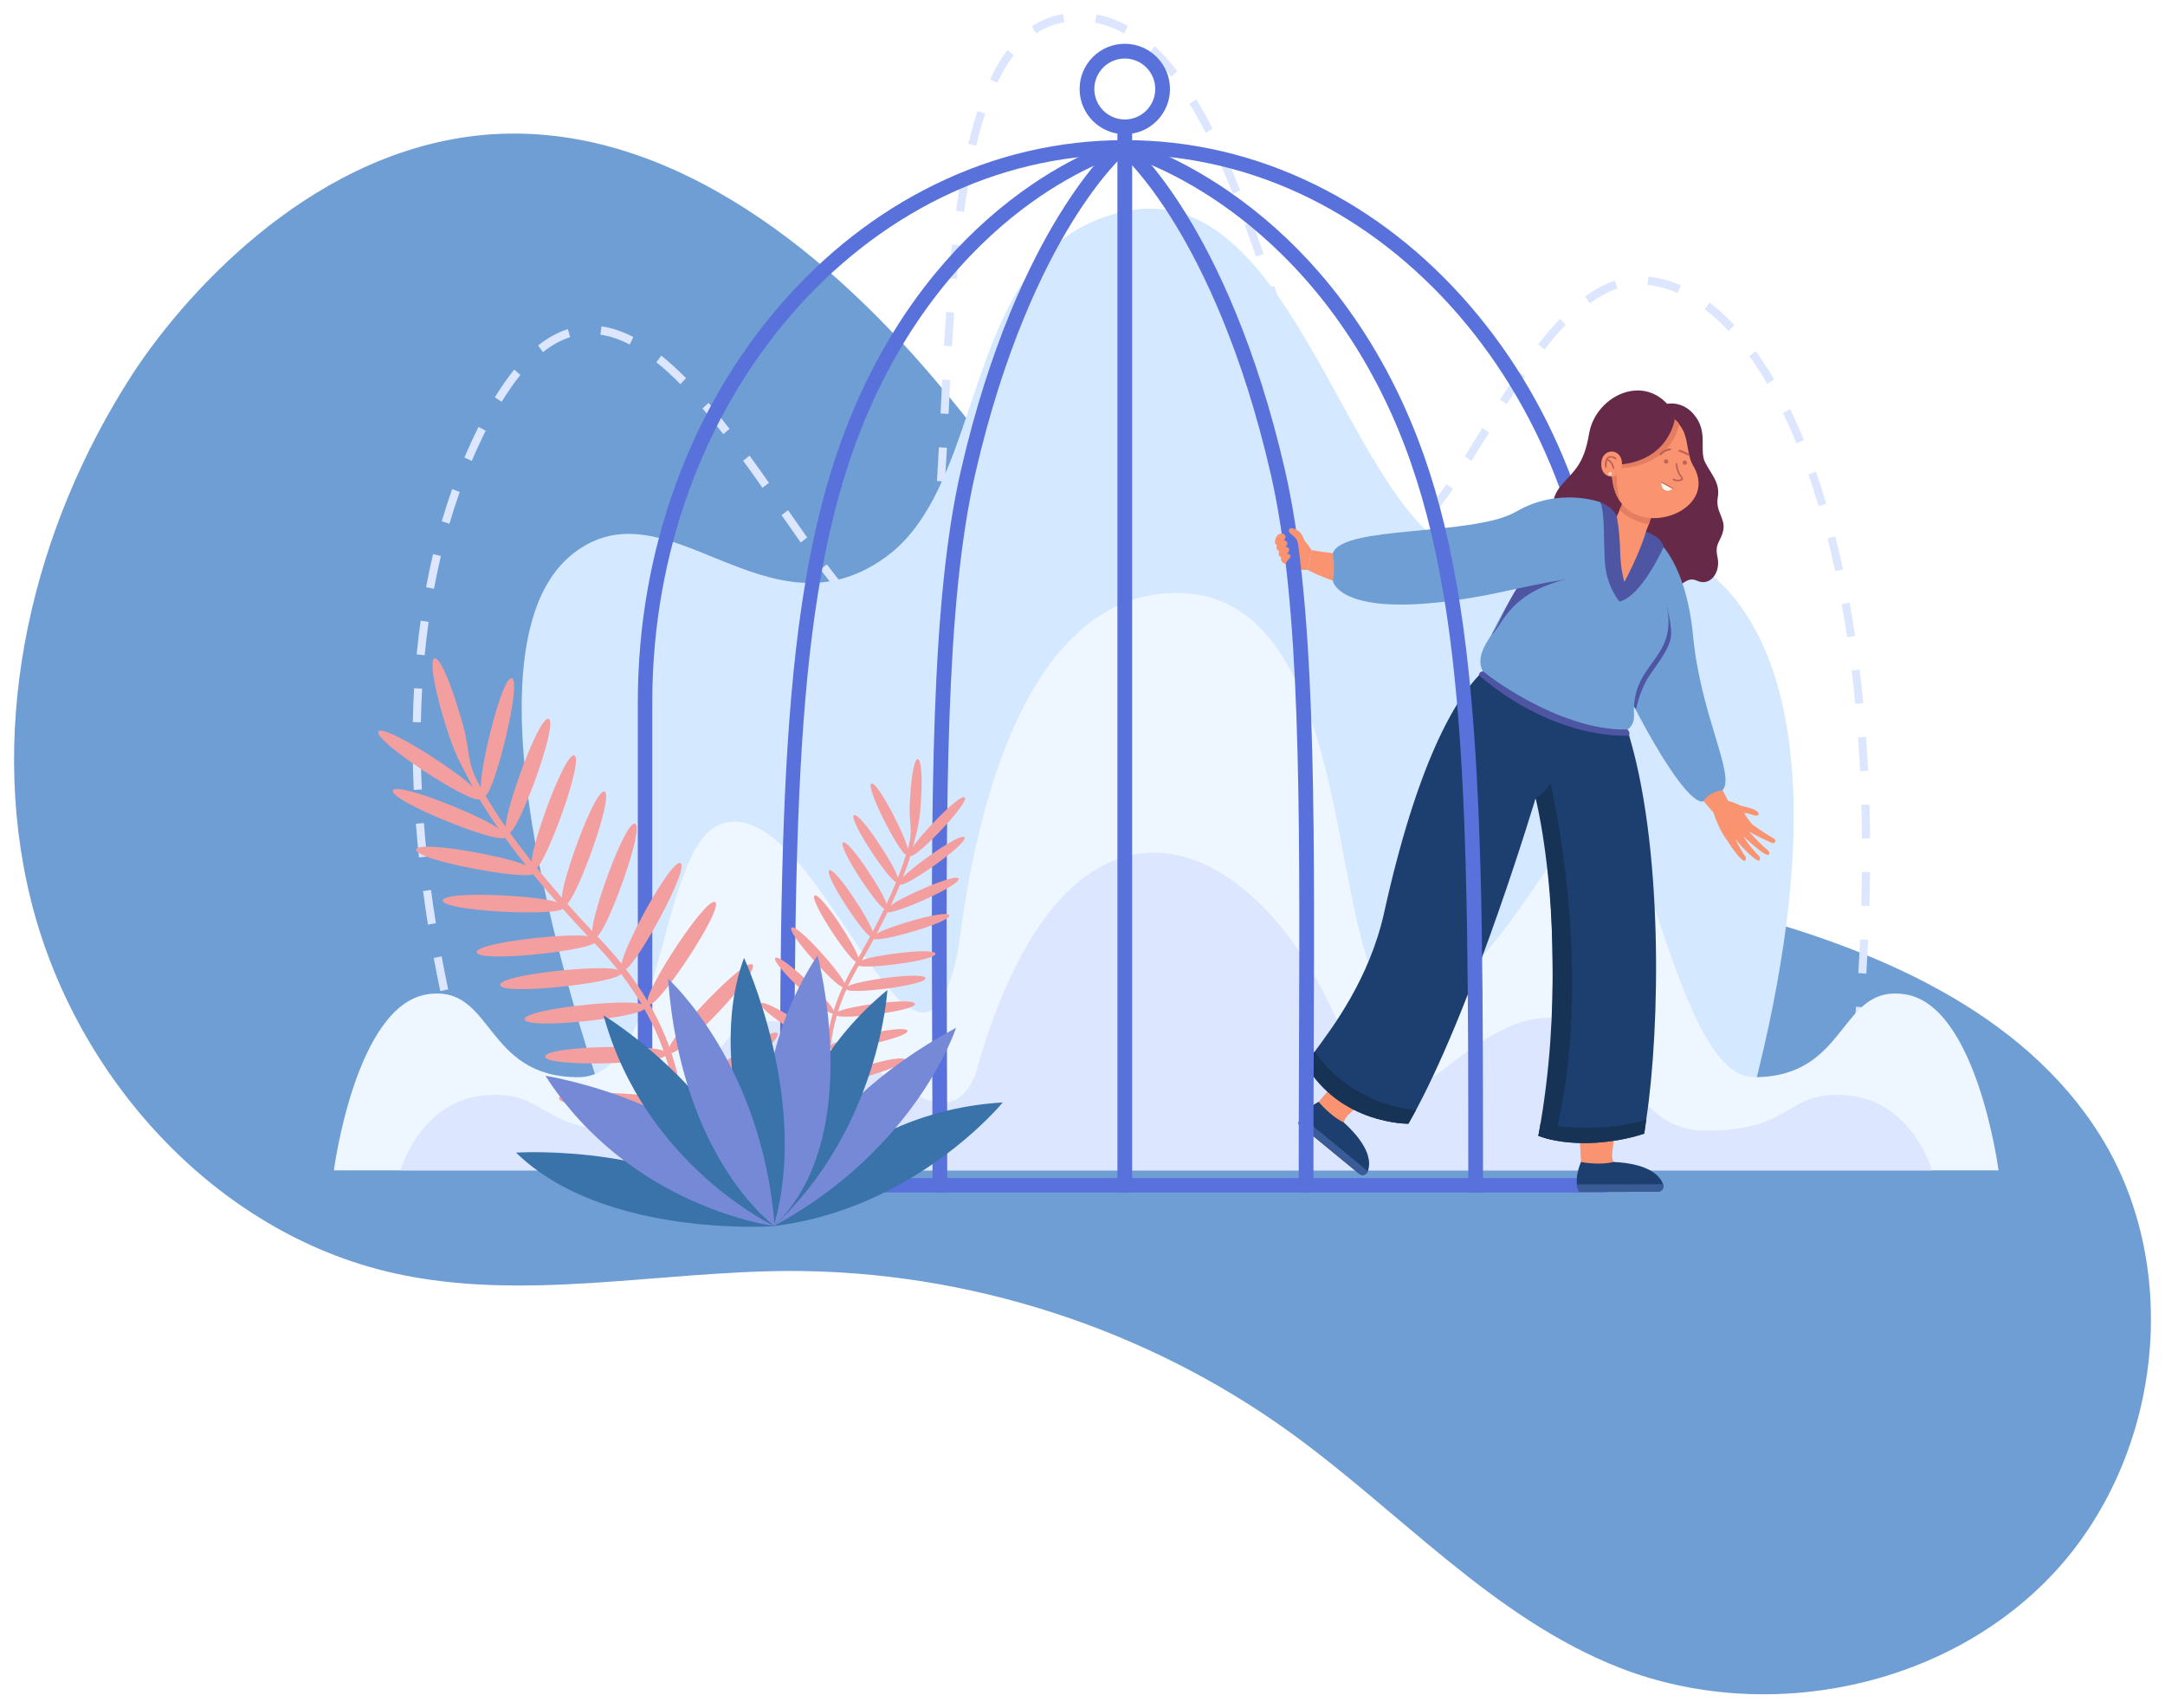 <svg width="616" height="486" viewBox="0 0 616 486" fill="none" xmlns="http://www.w3.org/2000/svg">
<g filter="url(#filter0_d_112_1440)">
<path d="M37.678 102.471C9.37 146.19 -3.716 201.087 8.686 251.645C21.114 302.301 61.196 346.754 111.931 358.164C148.75 366.431 187.071 357.663 224.838 357.57C275.357 357.541 325.734 373.778 366.703 403.228C398.151 425.844 424.792 456.367 460.835 470.453C502.536 486.71 553.825 476.234 584.322 443.545C614.855 410.795 621.304 357.363 597.755 319.327C575.494 283.451 533.132 265.65 492.29 255.1C451.422 244.453 408.363 238.381 372.164 216.689C327.867 190.236 299.728 144.134 266.488 104.612C233.212 65.151 186.774 28.852 135.453 34.603C86.279 40.211 50.816 82.202 37.678 102.471Z" fill="#6F9ED4"/>
<path d="M134.958 315.159C134.022 312.17 133.097 309.073 132.204 305.954L134.399 305.274C135.285 308.373 136.203 311.45 137.133 314.42L134.956 315.161L134.958 315.159ZM527.558 311.299L525.287 311.007C525.664 307.825 526.022 304.62 526.353 301.481L528.628 301.74C528.297 304.89 527.938 308.105 527.561 311.299H527.558ZM129.679 296.68C128.876 293.596 128.1 290.457 127.368 287.347L129.591 286.779C130.319 289.872 131.091 292.993 131.886 296.057L129.676 296.68H129.679ZM529.565 292.168L527.284 291.945C527.574 288.749 527.841 285.536 528.082 282.392L530.365 282.581C530.126 285.737 529.856 288.962 529.565 292.168ZM125.276 277.96C124.614 274.819 123.985 271.643 123.406 268.519L125.653 268.065C126.23 271.169 126.855 274.325 127.512 277.446L125.276 277.957V277.96ZM531.02 272.981L528.736 272.829C528.929 269.636 529.1 266.416 529.24 263.257L531.527 263.369C531.384 266.541 531.215 269.774 531.02 272.981ZM121.766 259.035C121.257 255.855 120.786 252.65 120.365 249.507L122.632 249.178C123.051 252.302 123.518 255.486 124.024 258.643L121.766 259.035ZM531.878 253.749L529.589 253.679C529.678 250.472 529.74 247.248 529.771 244.096L532.06 244.12C532.027 247.285 531.965 250.525 531.875 253.747L531.878 253.749ZM119.216 239.938C118.874 236.726 118.578 233.496 118.333 230.339L120.615 230.146C120.858 233.281 121.152 236.487 121.492 239.674L119.216 239.938ZM529.782 234.515C529.755 231.307 529.696 228.085 529.608 224.937L531.897 224.867C531.985 228.03 532.044 231.269 532.073 234.496L529.784 234.518L529.782 234.515ZM117.732 220.715C117.581 217.484 117.48 214.242 117.432 211.075L119.721 211.038C119.767 214.176 119.867 217.394 120.017 220.596L117.73 220.713L117.732 220.715ZM529.24 215.367C529.082 212.163 528.889 208.947 528.666 205.809L530.948 205.631C531.174 208.787 531.367 212.02 531.527 215.245L529.24 215.367ZM119.745 201.477L117.456 201.428C117.519 198.189 117.642 194.945 117.822 191.786L120.109 191.927C119.931 195.055 119.81 198.268 119.747 201.477H119.745ZM527.872 196.27C527.565 193.065 527.219 189.865 526.844 186.757L529.115 186.459C529.494 189.586 529.843 192.808 530.152 196.035L527.874 196.272L527.872 196.27ZM120.832 182.401L118.554 182.162C118.865 178.935 119.245 175.711 119.681 172.577L121.946 172.919C121.514 176.018 121.139 179.207 120.832 182.399V182.401ZM525.561 177.282C525.085 174.097 524.561 170.925 524.007 167.854L526.256 167.414C526.815 170.511 527.344 173.706 527.824 176.915L525.561 177.284V177.282ZM254.782 176.944C251.6 176.422 249.298 174.913 246.11 172.305L247.557 170.456C250.351 172.733 252.368 174.099 255.025 174.571L254.782 176.944ZM262.725 171.267L260.686 170.182C261.734 168.043 262.661 165.075 263.439 161.36L265.676 161.869C264.843 165.839 263.878 168.912 262.725 171.265V171.267ZM239.393 165.464C237.569 163.347 235.62 160.91 233.434 158.017L235.234 156.541C237.389 159.395 239.307 161.792 241.096 163.869L239.393 165.464ZM123.476 163.507L121.229 163.053C121.823 159.868 122.494 156.692 123.224 153.615L125.447 154.188C124.726 157.228 124.064 160.362 123.478 163.507H123.476ZM522.156 158.487C521.479 155.335 520.747 152.211 519.981 149.202L522.196 148.592C522.967 151.632 523.706 154.786 524.39 157.967L522.156 158.489V158.487ZM267.217 152.268L264.946 151.964C265.296 149.117 265.612 145.998 265.908 142.429L268.188 142.635C267.888 146.237 267.57 149.386 267.215 152.268H267.217ZM227.825 150.329C225.964 147.711 224.035 144.943 222.371 142.552L224.223 141.15C225.883 143.534 227.81 146.298 229.665 148.908L227.825 150.327V150.329ZM395.449 150.132C393.666 150.132 391.917 149.577 390.248 148.483L391.469 146.465C393.973 148.112 396.437 148.116 399.097 146.802L400.081 148.956C398.509 149.737 396.948 150.134 395.446 150.134L395.449 150.132ZM127.881 144.993L125.691 144.295C126.6 141.196 127.598 138.112 128.657 135.132L130.803 135.961C129.76 138.898 128.775 141.938 127.879 144.995L127.881 144.993ZM407.568 142.718L405.887 141.1C407.623 139.141 409.484 136.724 411.576 133.71L413.431 135.11C411.285 138.2 409.368 140.69 407.568 142.718ZM383.739 141.078C382.257 138.696 380.788 135.89 379.251 132.502L381.32 131.482C382.816 134.774 384.234 137.487 385.661 139.779L383.741 141.078H383.739ZM517.451 140.021C516.528 136.93 515.544 133.886 514.527 130.975L516.677 130.157C517.708 133.103 518.705 136.184 519.637 139.312L517.451 140.021ZM216.944 134.774C214.851 131.791 213.103 129.341 211.45 127.067L213.276 125.625C214.938 127.911 216.69 130.37 218.793 133.364L216.944 134.772V134.774ZM268.881 133L266.597 132.846C266.77 130.052 266.947 126.909 267.136 123.241L269.423 123.371C269.232 127.047 269.056 130.196 268.881 133.002V133ZM134.237 127.126L132.143 126.163C133.399 123.197 134.739 120.282 136.162 117.435L138.192 118.539C136.791 121.342 135.473 124.209 134.237 127.128V127.126ZM418.675 127.126L416.761 125.814C418.388 123.237 420.07 120.506 421.771 117.747L423.698 119.037C421.992 121.802 420.311 124.535 418.677 127.126H418.675ZM375.563 123.597C374.526 120.886 373.454 117.929 372.288 114.556L374.441 113.746C375.6 117.093 376.661 120.028 377.69 122.713L375.563 123.597ZM511.159 122.109C509.929 119.122 508.627 116.218 507.289 113.483L509.33 112.399C510.69 115.183 512.014 118.133 513.264 121.169L511.159 122.109ZM205.798 119.506C203.72 116.819 201.786 114.426 199.887 112.193L201.599 110.61C203.524 112.871 205.48 115.29 207.58 118.008L205.798 119.504V119.506ZM269.898 113.744L267.612 113.623C267.765 110.436 267.919 107.247 268.083 104.001L270.37 104.126C270.205 107.37 270.054 110.557 269.898 113.744ZM428.717 110.978L426.807 109.662C428.721 106.646 430.431 104.036 432.038 101.685L433.904 103.069C432.312 105.398 430.617 107.984 428.719 110.978H428.717ZM142.732 110.305L140.803 109.022C142.603 106.085 144.458 103.433 146.317 101.139L148.067 102.678C146.273 104.892 144.478 107.458 142.735 110.305H142.732ZM369.231 105.451C368.181 102.244 367.151 99.035 366.282 96.32L368.455 95.565C369.323 98.276 370.352 101.481 371.4 104.679L369.234 105.449L369.231 105.451ZM193.593 105.284C191.253 102.911 188.951 100.812 186.754 99.051L188.151 97.16C190.418 98.978 192.788 101.136 195.191 103.575L193.595 105.284H193.593ZM502.843 105.181C501.203 102.391 499.482 99.752 497.73 97.34L499.557 95.901C501.354 98.377 503.117 101.079 504.794 103.935L502.843 105.181ZM154.488 96.186L153.1 94.289C155.834 92.115 158.68 90.547 161.559 89.63L162.23 91.911C159.612 92.747 157.007 94.183 154.49 96.186H154.488ZM439.424 95.458L437.646 93.955C439.793 91.194 441.827 88.819 443.866 86.693L445.487 88.38C443.505 90.448 441.523 92.762 439.427 95.458H439.424ZM270.881 94.519L268.596 94.376C268.793 90.909 268.991 87.759 269.197 84.748L271.481 84.919C271.275 87.919 271.08 91.06 270.881 94.519ZM179.184 94.019C176.327 92.538 173.516 91.591 170.831 91.209L171.142 88.845C174.073 89.264 177.123 90.286 180.203 91.883L179.184 94.019ZM491.841 90.163C489.638 87.809 487.356 85.732 485.058 83.989L486.406 82.061C488.807 83.883 491.186 86.048 493.479 88.496L491.841 90.163ZM363.36 87.191C362.222 83.64 361.282 80.747 360.407 78.082L362.573 77.308C363.452 79.979 364.393 82.879 365.533 86.434L363.362 87.191H363.36ZM452.338 82.289L451.025 80.335C453.84 78.281 456.683 76.761 459.479 75.816L460.185 78.086C457.606 78.959 454.967 80.374 452.336 82.291L452.338 82.289ZM477.321 79.365C474.486 78.119 471.614 77.347 468.79 77.073L469.003 74.698C472.061 74.996 475.159 75.827 478.211 77.167L477.321 79.365ZM272.214 75.34L269.933 75.13C270.218 71.782 270.53 68.549 270.856 65.52L273.132 65.788C272.808 68.797 272.499 72.013 272.216 75.342L272.214 75.34ZM357.361 69.006C356.254 65.788 355.213 62.847 354.174 60.013L356.313 59.162C357.357 62.011 358.405 64.968 359.517 68.201L357.361 69.006ZM274.296 56.273L272.029 55.931C272.492 52.59 273.001 49.377 273.542 46.383L275.792 46.824C275.257 49.787 274.752 52.966 274.294 56.273H274.296ZM350.773 51.106C349.543 48.022 348.302 45.072 347.088 42.337L349.166 41.334C350.394 44.098 351.648 47.079 352.889 50.191L350.775 51.108L350.773 51.106ZM277.739 37.487L275.518 36.908C276.316 33.576 277.197 30.437 278.133 27.579L280.299 28.352C279.383 31.146 278.521 34.219 277.739 37.485V37.487ZM343.021 33.774C341.514 30.819 339.978 28.044 338.449 25.526L340.383 24.25C341.942 26.818 343.51 29.643 345.042 32.653L343.021 33.771V33.774ZM283.737 19.611L281.685 18.556C283.189 15.382 284.855 12.575 286.64 10.214L288.438 11.691C286.752 13.921 285.171 16.586 283.737 19.613V19.611ZM333.201 17.788C331.201 15.174 329.136 12.86 327.064 10.908L328.601 9.138C330.765 11.175 332.914 13.586 334.992 16.301L333.203 17.788H333.201ZM294.826 5.505L293.592 3.496C296.304 1.687 299.292 0.511 302.474 0L302.822 2.358C299.959 2.818 297.269 3.876 294.826 5.505ZM319.84 5.503C317.174 4.005 314.394 2.981 311.583 2.459L311.984 0.11C315.036 0.676 318.044 1.783 320.927 3.404L319.84 5.505V5.503Z" fill="#DCE6FF"/>
<path d="M178.588 328.067C178.588 328.067 122.826 185.358 162.954 153.58C189.776 132.34 218.206 179.164 252.138 154.392C282.348 132.34 272.745 65.246 320.924 55.973C375.095 45.545 387.021 170.684 431.478 153.58C485.42 132.824 539.08 174.959 492.708 328.339L178.586 328.067H178.588Z" fill="#D4E8FF"/>
<path d="M542.067 278.868C523.068 275.933 526.168 302.447 499.087 302.447C474.325 302.447 466.404 201.475 448.389 230.337C356.028 378.309 409.659 167.409 336.208 164.729C302.995 163.518 280.864 200.424 272.702 265.769C260.871 324.843 233.435 220.713 205.201 230.394C187.256 236.547 189.312 302.447 164.551 302.447C137.468 302.447 140.57 275.933 121.57 278.868C101.11 282.028 95 328.958 95 328.958H568.633C568.633 328.958 562.523 282.028 542.067 278.868Z" fill="#EEF7FF"/>
<path d="M525.242 307.568C507.764 306.316 510.616 317.638 485.701 317.638C462.922 317.638 463.546 292.263 448.302 286.871C420.23 276.94 397.087 327.203 386.204 301.977C365.533 235.044 305.246 201.477 277.432 301.977C266.549 327.203 241.097 282.191 215.334 286.871C199.473 289.751 200.717 317.638 177.935 317.638C153.02 317.638 155.872 306.316 138.394 307.568C119.574 308.917 113.955 328.958 113.955 328.958H549.685C549.685 328.958 544.064 308.919 525.246 307.568H525.242Z" fill="#DCE6FF"/>
<path d="M365.08 155.354C365.08 155.354 366.019 158.357 372.015 158.105L373.221 152.525C373.221 152.525 371.563 150.09 370.171 148.566C368.779 147.039 365.488 148.994 365.488 148.994C365.488 148.994 366.06 154.087 365.078 155.354H365.08Z" fill="#F99370"/>
<path d="M386.52 329.76L369.424 315.712C369.88 314.56 374.116 311.119 375.205 309.456C375.723 308.805 381.134 302.514 381.594 301.821L387.972 295.73L395.507 301.924L383.537 313.268C382.116 314.613 381.855 316.775 382.905 318.427C385.076 322.219 389.127 324.584 389.147 328.714C389 329.977 387.5 330.57 386.518 329.76H386.52Z" fill="#F99370"/>
<path d="M370.257 313.639C369.851 314.275 369.551 314.968 369.424 315.712L386.687 329.896C387.527 330.585 388.812 330.258 389.184 329.238C390.048 326.85 389.978 322.294 382.364 315.339C382.364 315.339 378.994 313.92 375.205 309.456C375.205 309.456 371.895 311.057 370.257 313.637V313.639Z" fill="#1D3F70"/>
<path d="M389.197 329.203L370.257 313.639C369.851 314.275 369.551 314.968 369.424 315.712L386.687 329.896C387.538 330.596 388.847 330.245 389.197 329.201V329.203Z" fill="#395B96"/>
<path d="M456.534 335.259H183.533C182.397 335.259 181.477 334.338 181.477 333.202V195.787C181.477 174.233 185.127 153.321 192.329 133.631C199.29 114.597 209.259 97.5 221.958 82.813C234.676 68.104 249.493 56.552 265.997 48.478C283.109 40.108 301.289 35.864 320.032 35.864C338.775 35.864 356.955 40.108 374.067 48.478C390.572 56.552 405.388 68.104 418.107 82.813C430.805 97.5 440.774 114.597 447.735 133.631C454.935 153.321 458.588 174.233 458.588 195.787V333.202C458.588 334.338 457.667 335.259 456.531 335.259H456.534ZM185.59 331.147H454.477V195.789C454.477 109.875 394.165 39.981 320.034 39.981C245.904 39.981 185.59 109.875 185.59 195.789V331.147Z" fill="#5871DB"/>
<path d="M320.032 335.299C318.874 335.299 317.936 334.36 317.936 333.202V37.923C317.936 36.765 318.874 35.827 320.032 35.827C321.189 35.827 322.127 36.765 322.127 37.923V333.204C322.127 334.362 321.189 335.301 320.032 335.301V335.299Z" fill="#5871DB"/>
<path d="M267.422 335.299C266.264 335.299 265.326 334.36 265.326 333.202C265.326 319.504 265.278 306.342 265.232 293.612C264.975 223.123 264.771 167.447 273.385 129.898C281.631 93.949 293.155 70.495 301.368 57.151C310.352 42.551 317.35 36.568 317.644 36.32C318.53 35.574 319.852 35.686 320.597 36.572C321.343 37.456 321.231 38.779 320.35 39.525C320.282 39.582 313.446 45.467 304.788 59.594C296.788 72.649 285.553 95.605 277.472 130.837C268.965 167.916 269.169 223.38 269.424 293.598C269.47 306.333 269.518 319.5 269.518 333.204C269.518 334.362 268.58 335.301 267.422 335.301V335.299Z" fill="#5871DB"/>
<path d="M223.954 335.248C222.825 335.248 221.908 334.332 221.908 333.202C221.908 279.6 221.908 237.262 224.554 201.385C227.409 162.674 233.16 135.026 243.199 111.735C249.329 97.513 257.084 84.684 266.248 73.605C273.591 64.729 281.847 56.951 290.793 50.485C306.078 39.437 317.957 36.085 318.455 35.947C319.544 35.647 320.669 36.287 320.969 37.377C321.27 38.467 320.629 39.593 319.54 39.893C319.426 39.926 307.738 43.247 293.02 53.922C279.449 63.768 260.438 82.069 246.955 113.354C225.999 161.972 225.999 226.422 225.999 333.2C225.999 334.329 225.083 335.246 223.954 335.246V335.248Z" fill="#5871DB"/>
<path d="M320.033 34.181C312.942 34.181 307.174 28.411 307.174 21.317C307.174 14.224 312.942 8.453 320.033 8.453C327.123 8.453 332.891 14.224 332.891 21.317C332.891 28.411 327.123 34.181 320.033 34.181ZM320.033 12.649C315.255 12.649 311.366 16.538 311.366 21.32C311.366 26.101 315.253 29.99 320.033 29.99C324.812 29.99 328.699 26.101 328.699 21.32C328.699 16.538 324.812 12.649 320.033 12.649Z" fill="#5871DB"/>
<path d="M320.032 40.439C318.874 40.439 317.936 39.5 317.936 38.342V32.714C317.936 31.556 318.874 30.617 320.032 30.617C321.189 30.617 322.127 31.556 322.127 32.714V38.342C322.127 39.5 321.189 40.439 320.032 40.439Z" fill="#5871DB"/>
<path d="M474.352 110.888C474.352 110.888 478.741 109.888 482.122 114.099C486.136 119.1 483.335 124.074 485.189 127.61C487.044 131.148 489.471 133.436 488.756 137.502C488.042 141.569 490.969 143.424 490.326 146.78C489.684 150.136 487.757 150.421 488.684 154.56C489.611 158.701 486.687 162.983 482.832 161.199C478.98 159.414 478.217 165.196 472.177 162.912C466.137 160.629 465.109 156.703 458.665 156.846C452.222 156.988 452.936 147.851 447.012 145.71C441.091 143.569 440.518 138.415 444.23 134.072C447.94 129.731 450.628 128.294 452.149 119.33C453.862 109.243 466.512 102.463 474.346 110.883L474.352 110.888Z" fill="#662948"/>
<path d="M467.846 147.017C479.791 157.24 478.644 174.588 479.892 188.788C481.551 200.369 486.017 213.002 491.505 223.482C493.388 226.83 490.461 230.554 487.982 227.656C478.903 217.558 470.201 205.174 465.95 192.012C462.841 181.885 463.003 170.216 456.902 161.27C457.228 161.566 457.204 161.539 457.667 161.873C447.985 155.168 458.112 140.402 467.848 147.017H467.846Z" fill="#F99370"/>
<path d="M464.914 197.028C480.98 227.597 484.705 223.886 484.705 223.886C486.259 221.243 490.133 220.769 490.133 220.769C493.827 216.499 483.852 199.579 481.692 176.641C480.583 164.86 476.65 151.959 468.327 147.302C468.891 156.284 460.879 187.187 464.914 197.026V197.028Z" fill="#6F9ED4"/>
<path d="M461.85 191.909C461.949 192.122 462.043 192.333 462.144 192.541C463.424 194.098 464.411 196.787 465.54 197.722C466.035 194.908 467.59 190.587 469.438 187.983C472.65 183.449 475.031 180.155 475.417 177.176C475.805 174.196 474.283 168.697 474.283 168.697L461.848 191.907L461.85 191.909Z" fill="#4E55A2"/>
<path d="M469.387 144.51L468.247 147.331C465.524 151.827 460.006 146.381 459.418 144.179C459.418 144.179 460.701 141.558 461.139 140.288L469.387 144.51Z" fill="#F99370"/>
<path d="M471.479 335.042L449.355 335.077C448.976 333.899 450.056 328.547 449.839 326.573C449.824 325.742 449.554 321.193 449.467 320.364L450.966 307.857L460.718 307.842L458.692 324.211C458.451 326.152 459.624 327.988 461.486 328.593C465.57 330.14 470.201 329.385 472.842 332.561C473.531 333.629 472.75 335.04 471.479 335.042Z" fill="#F99370"/>
<path d="M448.68 332.947C448.772 333.695 448.978 334.421 449.356 335.077L471.694 335.042C472.78 335.042 473.564 333.97 473.203 332.945C472.35 330.552 469.401 327.08 459.103 326.558C459.103 326.558 455.602 327.607 449.84 326.573C449.84 326.573 448.303 329.916 448.678 332.947H448.68Z" fill="#1D3F70"/>
<path d="M473.189 332.908L448.678 332.947C448.77 333.695 448.976 334.421 449.353 335.077L471.692 335.042C472.792 335.042 473.582 333.939 473.187 332.91L473.189 332.908Z" fill="#395B96"/>
<path d="M463.688 131.104C463.653 131.262 463.62 131.424 463.6 131.582C463.85 131.525 462.339 137.164 460.84 141.102C463.896 144.196 468.303 145.034 469.116 145.168C471.103 140.213 472.379 135.495 472.736 132.363C473.08 126.963 464.828 125.825 463.688 131.104Z" fill="#E57D61"/>
<path d="M458.633 126.536C458.333 130.703 458.62 135.55 461.164 138.955H461.168C468.239 148.796 488.523 140.902 482.036 128.959C479.955 125.873 480.42 121.383 478.876 118.438C472.878 107.175 458.892 115.786 458.631 126.536H458.633Z" fill="#F99370"/>
<path d="M475.968 134.956L472.739 133.182C472.379 135.164 474.418 136.498 475.968 134.956Z" fill="#F9F8F3"/>
<path d="M474.538 127.678C475.071 127.066 474.097 126.246 473.584 126.871C473.052 127.483 474.025 128.303 474.538 127.678Z" fill="#C16256"/>
<path d="M479.851 128.027C480.383 127.415 479.41 126.595 478.897 127.22C478.364 127.832 479.338 128.652 479.851 128.027Z" fill="#C16256"/>
<path d="M475.981 135.098C475.895 135.129 472.747 133.324 472.668 133.306C472.598 133.269 472.574 133.181 472.611 133.111C472.607 132.756 475.957 134.864 476.036 134.829C476.159 134.89 476.115 135.09 475.979 135.096L475.981 135.098Z" fill="#C16256"/>
<path d="M468.403 314.477C468.052 317.079 467.817 318.504 467.817 318.504C458.488 321.61 446.022 322.288 437.711 319.116C444.542 295.421 441.76 231.022 436.917 223.082C436.917 223.082 419.939 279.995 402.888 311.803C402.167 313.148 401.445 314.444 400.726 315.686C400.726 315.686 381.332 315.91 371.348 298.663C371.348 298.663 372.407 297.413 374.079 295.147C379.098 288.352 389.646 274.499 393.825 255.616C403.134 213.536 413.988 194.368 421.938 187.018C432.933 176.852 455.68 189.005 463.014 203.576C473.263 235.919 472.419 287.946 468.403 314.477Z" fill="#1D3F70"/>
<path d="M477.027 132.918C476.652 132.833 475.795 132.78 475.938 132.276C476.006 132.164 476.15 132.129 476.262 132.195C476.975 132.624 478.159 132.495 478.389 132.181C478.47 132.072 478.334 131.909 478.205 131.795C477.069 130.843 476.256 126.821 477.233 127.944C477.236 127.97 477.518 130.549 478.518 131.442C479.601 132.642 478.088 133.013 477.027 132.918Z" fill="#C16256"/>
<path d="M458.633 126.536C458.333 130.703 458.62 135.55 461.164 138.954H461.168C459.925 136.357 459.982 131.216 459.982 131.216L461.326 129.24C476.329 128.034 477.778 116.554 477.778 116.554C470.389 108.072 458.973 116.904 458.633 126.533V126.536Z" fill="#E57D61"/>
<path d="M476.528 115.209C476.528 115.209 475.044 126.516 461.497 128.099L457.603 124.57C455.259 114.968 466.138 104.257 476.528 115.209Z" fill="#662948"/>
<path d="M455.603 127.961C455.436 132.716 461.439 132.859 461.498 128.099C461.663 123.344 455.662 123.202 455.603 127.961Z" fill="#F99370"/>
<path d="M456.855 129.251C456.145 128.036 456.989 126.13 457.563 125.904C458.644 125.397 460.175 126.171 459.944 126.601C459.548 126.99 458.855 125.801 457.796 126.316C456.726 126.772 457.487 128.997 456.855 129.251Z" fill="#C16256"/>
<path d="M459.08 129.437C458.615 129.301 458.847 127.551 457.085 126.941C456.96 126.904 456.89 126.77 456.929 126.645C458.422 125.989 459.917 129.736 459.082 129.437H459.08Z" fill="#C16256"/>
<path d="M457.62 130.661C457.451 131.328 458.503 131.578 458.652 130.905C458.821 130.238 457.769 129.988 457.62 130.661Z" fill="#F4D4BE"/>
<path d="M464.915 199.439C465.066 202.49 463.014 203.578 463.014 203.576C448.114 204.712 432.276 195.607 421.936 187.018C419.996 183.493 422.272 179.74 424.311 176.647C433.563 157.677 446.207 140.654 460.013 142.927C460.026 158.028 460.609 174.994 468.329 147.309C469.315 151.209 471.762 160.18 473.176 164.448C479.593 183.995 464.104 182.945 464.915 199.441V199.439Z" fill="#6F9ED4"/>
<path d="M402.888 311.803C402.167 313.148 401.445 314.444 400.726 315.686C400.726 315.686 381.332 315.909 371.348 298.663C371.348 298.663 372.407 297.413 374.079 295.147C374.079 295.147 382.825 309.702 402.888 311.803Z" fill="#163356"/>
<path d="M472.399 125.529C472.498 125.553 472.605 125.527 472.68 125.448C473.901 124.154 475.122 124.13 475.135 124.13C475.293 124.13 475.422 123.998 475.422 123.84C475.422 123.682 475.295 123.553 475.135 123.553C475.076 123.553 473.664 123.566 472.261 125.053C472.151 125.169 472.156 125.351 472.272 125.461C472.309 125.496 472.353 125.52 472.399 125.531V125.529Z" fill="#C16256"/>
<path d="M480.225 125.57C480.341 125.599 480.466 125.555 480.536 125.45C480.624 125.316 480.589 125.138 480.455 125.051C480.427 125.031 479.732 124.575 477.949 123.947C477.796 123.893 477.633 123.974 477.581 124.125C477.528 124.276 477.607 124.441 477.758 124.494C479.46 125.092 480.131 125.529 480.137 125.533C480.166 125.551 480.194 125.564 480.225 125.573V125.57Z" fill="#C16256"/>
<path d="M445.472 160.822C445.472 160.822 438.158 162.345 432.839 166.602C427.518 170.861 426.926 174.233 424.314 176.643C425.145 175.384 425.935 174.235 426.384 173.254C429.386 166.733 432.442 161.594 435.426 157.541L445.474 160.822H445.472Z" fill="#4E55A2"/>
<path d="M456.443 151.213C455.042 160.171 445.509 157.386 438.905 158.68C432.628 159.478 426.424 160.939 420.412 162.882C408.538 165.769 388.883 166.756 372.012 158.105L373.218 152.525C389.078 155.1 400.244 154.593 413.39 152.266C423.677 147.583 436.875 142.747 448.144 141.538C453.638 141.231 457.179 146.223 456.44 151.216L456.443 151.213Z" fill="#F99370"/>
<path d="M455.343 138.867C455.343 138.867 443.545 134.469 431.401 141.542C419.257 148.616 381.944 145.35 379.236 153.38C379.236 153.38 379.971 157.541 379.236 161.3C379.236 161.3 381.302 173.208 423.114 165.264C429.735 164.007 443.46 160.524 449.723 160.546C455.987 160.568 460.889 149.408 455.343 138.864V138.867Z" fill="#6F9ED4"/>
<path d="M468.332 147.307C468.332 147.307 472.58 148.47 473.354 151.58C473.354 151.58 467.141 165.635 460.783 167.144C460.783 167.144 456.946 162.775 456.593 155.44C456.24 148.11 456.578 141.935 455.346 138.869C455.346 138.869 458.891 140.089 460.018 142.929C460.018 142.929 460.838 146.914 460.969 152.694C461.101 158.474 462.199 161.511 462.199 161.511C462.199 161.511 466.264 154.078 468.334 147.309L468.332 147.307Z" fill="#4E55A2"/>
<path d="M500.359 227.639C500.08 228.744 497.322 227.132 496.279 227.281C497.199 229.056 498.64 230.578 498.638 230.591C500.637 232.052 502.711 233.401 504.849 234.656C505.544 235.042 504.989 236.158 504.257 235.825C502.038 234.866 499.854 233.809 497.732 232.644C497.723 232.653 497.715 232.662 497.708 232.673C499.438 234.605 501.275 236.448 503.257 238.121C504.562 241.975 496.717 234.513 496.044 233.949C496.037 233.952 496.033 233.956 496.029 233.958C497.348 236.051 498.923 237.985 500.683 239.724C501.589 243.697 494.312 235.542 493.83 234.741C493.821 234.743 493.81 234.746 493.801 234.748C494.597 236.542 495.623 238.235 496.726 239.863C497.02 243.631 491.856 235.882 491.462 235.105C490.804 234.408 488.995 231.627 487.542 227.211C487.086 225.834 490.495 223.638 491.891 223.91C493.203 224.165 494.832 224.976 495.428 225.253C496.528 225.522 500.532 226.273 500.359 227.639Z" fill="#F99370"/>
<path d="M421.939 187.018C421.939 187.018 442.798 203.791 463.016 203.576C463.016 203.576 463.985 204.159 463.492 205.251C463.492 205.251 443.032 207.046 420.783 188.108C420.783 188.108 420.812 187.016 421.941 187.016L421.939 187.018Z" fill="#4E55A2"/>
<path d="M442.206 320.377C439.301 319.794 437.712 319.118 437.712 319.118C441.209 300.005 441.866 283.73 441.765 269.555C441.555 240.953 436.918 223.084 436.918 223.084C436.918 223.084 439.948 221.487 441.13 218.732C441.13 218.732 454.308 273.544 442.206 320.379V320.377Z" fill="#163356"/>
<path d="M468.401 314.477C468.052 317.078 467.816 318.506 467.816 318.506C458.489 321.61 446.021 322.29 437.709 319.118C437.924 317.94 438.13 316.769 438.327 315.609C438.327 315.609 453.942 319.046 468.399 314.477H468.401Z" fill="#163356"/>
<path d="M419.861 335.299C418.703 335.299 417.765 334.36 417.765 333.202C417.765 226.444 417.765 162.005 395.764 113.41C381.563 82.045 361.522 63.722 347.212 53.873C331.766 43.244 319.623 39.983 319.502 39.95C318.382 39.656 317.713 38.511 318.007 37.39C318.3 36.27 319.447 35.6 320.565 35.894C321.087 36.03 333.545 39.377 349.589 50.419C358.981 56.883 367.655 64.66 375.365 73.537C384.995 84.62 393.142 97.454 399.583 111.682C410.133 134.987 416.178 162.649 419.177 201.376C421.957 237.257 421.957 279.598 421.957 333.204C421.957 334.362 421.019 335.301 419.861 335.301V335.299Z" fill="#5871DB"/>
<path d="M371.607 335.299C370.45 335.299 369.511 334.36 369.511 333.202C369.511 319.498 369.56 306.331 369.606 293.596C369.862 223.378 370.064 167.914 361.557 130.835C353.474 95.603 342.242 72.647 334.241 59.592C325.584 45.464 318.747 39.579 318.68 39.522C317.798 38.774 317.689 37.452 318.434 36.568C319.182 35.684 320.499 35.572 321.385 36.318C321.679 36.566 328.677 42.551 337.662 57.148C345.875 70.493 357.398 93.947 365.644 129.896C374.258 167.444 374.054 223.121 373.798 293.612C373.751 306.342 373.703 319.506 373.703 333.202C373.703 334.36 372.765 335.299 371.607 335.299Z" fill="#5871DB"/>
<path d="M364.069 147.895C362.907 148.287 362.155 150.86 363.453 151.148C364.157 151.303 364.769 150.139 365.089 149.706L365.043 149.728C366.525 149.048 365.442 147.224 364.069 147.893V147.895Z" fill="#F99370"/>
<path d="M364.371 149.904C361.299 152.334 365.175 154.221 365.636 151.65C365.642 151.676 365.623 151.687 365.653 151.637C365.682 151.591 365.75 151.518 365.8 151.479C365.8 151.479 365.827 151.459 365.791 151.483C367.122 150.509 365.515 149.02 364.371 149.904Z" fill="#F99370"/>
<path d="M364.616 152.02L363.943 152.797C363.335 154.602 365.109 155.1 365.868 153.994L366.58 153.091C367.53 151.792 365.374 150.917 364.616 152.02Z" fill="#F99370"/>
<path d="M365.128 153.966L364.604 154.473C363.997 155.982 365.79 156.414 365.79 156.414C365.79 156.414 366.097 155.622 366.783 154.97C367.595 154.201 367.014 153.485 366.143 153.514C365.762 153.527 365.402 153.7 365.126 153.966H365.128Z" fill="#F99370"/>
<path d="M369.336 150.601C369.008 149.292 368.563 148.919 367.436 148.035C366.361 147.193 366.752 146.579 366.923 146.405C367.433 145.897 369.222 146.778 369.762 147.338C370.753 148.368 371.654 150.081 370.985 152.657L369.334 150.599L369.336 150.601Z" fill="#F99370"/>
<path d="M221.232 289.949C219.153 287.751 195.953 305.087 193.973 308.774C193.554 304.954 192.684 300.494 191.055 295.579C194.293 295.393 216.274 272.597 214.113 270.393C211.684 268.565 191.588 290.021 190.474 293.897C189.099 290.076 187.26 286.001 184.82 281.754C187.586 282.199 206.174 254.166 203.471 252.644C200.805 251.093 183.824 277.442 184.243 280.767C182.489 277.808 180.448 274.771 178.06 271.68C181.226 270.263 196.233 243.157 193.629 241.521C190.814 240.403 177.074 266.089 176.903 270.215C174.851 267.644 172.417 264.931 169.948 262.378C172.873 260.338 183.502 231.537 180.696 230.287C177.764 229.637 168.245 256.561 168.53 260.882C165.976 258.173 163.603 255.579 161.398 253.1C164.338 250.764 174.776 222.465 172.005 221.175C169.106 220.546 159.782 246.823 159.876 251.378C157.247 248.38 154.875 245.557 152.727 242.903C155.658 240.729 166.204 212.152 163.413 210.882C160.514 210.252 151.179 236.56 151.282 241.104C148.916 238.128 146.853 235.384 145.051 232.87C147.93 231.568 158.982 201.584 156.101 200.472C153.154 199.805 143.518 227.102 143.92 231.276C141.508 227.832 139.618 224.86 138.142 222.355C140.863 220.82 148.596 189.692 145.603 188.915C142.67 188.608 136.321 215.495 136.853 220.103C132.102 212.172 134.303 209.555 130.721 198.834C124.383 177.181 119.713 178.554 126.152 200.185C129.434 211.318 131.16 213.154 134.538 219.956C131.164 216.122 109.454 201.907 107.698 204.091C105.804 206.55 134.15 224.93 136.437 223.336C137.846 225.731 139.629 228.541 141.874 231.772C138.232 228.65 113.21 218.333 111.802 220.868C110.445 223.658 141.613 236.209 143.654 234.283C145.408 236.713 147.406 239.354 149.677 242.208C145.296 239.911 119.222 234.919 118.38 237.652C117.983 240.71 148.697 246.305 151.67 244.68C153.726 247.198 155.987 249.869 158.469 252.696C154.325 250.845 126.479 249.246 125.963 252.161C125.885 255.252 157.791 256.699 160.109 254.545C162.325 257.031 164.708 259.63 167.269 262.343C162.588 261.308 135.652 264.019 135.608 266.92C136.218 269.921 166.127 266.598 169.133 264.304C171.577 266.841 173.842 269.436 175.824 271.945C172.673 270.215 142.209 273.132 142.293 276.201C142.448 279.298 175.646 275.67 176.672 273.029C178.928 275.964 180.869 278.846 182.537 281.656C179.06 280.061 149.243 282.925 149.269 285.979C149.681 289.041 181.34 285.531 183.348 283.053C185.729 287.246 187.512 291.258 188.832 295.011C185.773 293.05 155.279 293.513 155.105 296.575C155.274 299.661 187.089 298.702 189.303 296.399C190.866 301.172 191.691 305.487 192.081 309.174C188.378 307.195 159.525 305.491 159.019 308.463C159.207 311.499 188.606 312.839 192.256 311.159C193.035 322.136 190.36 329.25 190.327 329.335L192.118 330.03C192.241 329.712 195.045 322.321 194.151 310.698C197.406 311.034 222.959 292.502 221.229 289.946L221.232 289.949Z" fill="#F49F9F"/>
<path d="M214.905 295.083C215.9 293.361 233.387 300.92 235.215 302.979C234.902 300.47 234.779 297.483 235.075 294.09C232.975 294.465 215.437 283.224 216.485 281.484C217.761 279.944 233.889 290.615 235.191 292.925C235.49 290.269 236.046 287.382 236.961 284.292C235.257 284.998 219.094 269.888 220.594 268.504C222.063 267.107 236.943 281.381 237.18 283.572C237.853 281.412 238.697 279.157 239.754 276.815C237.511 276.391 223.782 261.329 225.2 259.884C226.832 258.739 239.535 273.086 240.271 275.698C241.192 273.739 242.337 271.634 243.529 269.625C241.348 268.765 230.162 251.95 231.767 250.724C233.545 249.862 243.735 265.644 244.209 268.451C245.43 266.33 246.555 264.308 247.59 262.384C245.353 261.338 234.365 244.815 235.943 243.567C237.702 242.723 247.671 258.118 248.302 261.049C249.528 258.728 250.617 256.561 251.589 254.536C249.381 253.591 238.283 236.908 239.877 235.671C241.637 234.827 251.615 250.24 252.24 253.163C253.301 250.898 254.204 248.829 254.974 246.945C252.933 246.55 241.295 229.045 242.97 227.894C244.755 227.018 255.075 243.019 255.454 245.752C256.473 243.179 257.23 240.99 257.793 239.163C255.818 238.595 246.132 219.85 247.927 218.899C249.758 218.256 257.914 234.496 258.276 237.525C260.108 231.725 258.302 230.385 258.962 222.978C259.723 208.155 262.919 208.322 262.09 223.147C261.685 230.771 260.86 232.21 259.734 237.077C261.308 234.11 273.039 221.704 274.497 222.836C276.085 224.119 260.742 240.203 259.034 239.529C258.497 241.278 257.784 243.346 256.837 245.756C258.692 243.203 273.136 232.789 274.423 234.197C275.716 235.777 257.681 248.557 256.081 247.636C255.329 249.459 254.452 251.453 253.432 253.624C255.886 251.488 271.814 244.32 272.768 245.941C273.487 247.836 254.682 256.098 252.534 255.51C251.602 257.436 250.56 259.489 249.403 261.676C251.773 259.86 269.352 254.596 270.124 256.381C270.645 258.346 250.444 264.135 248.635 263.108C247.596 265.036 246.467 267.063 245.239 269.19C248.076 267.815 265.73 265.446 266.199 267.295C266.265 269.309 246.618 271.739 244.345 270.728C243.165 272.724 242.113 274.729 241.225 276.637C242.979 275.049 262.919 272.276 263.331 274.253C263.702 276.26 241.905 278.995 240.846 277.462C239.848 279.683 239.046 281.824 238.406 283.875C240.387 282.324 259.907 279.615 260.354 281.574C260.556 283.596 239.76 286.174 238.099 284.895C237.213 287.942 236.682 290.78 236.41 293.383C238.068 291.661 257.657 287.312 258.232 289.247C258.593 291.247 238.085 295.48 236.318 294.344C236.044 297.636 236.174 300.523 236.485 302.942C238.552 301.113 256.761 295.625 257.535 297.45C257.877 299.422 239.265 304.758 236.673 304.238C237.846 311.382 240.642 315.528 240.675 315.578L239.635 316.295C239.508 316.111 236.588 311.808 235.391 304.232C233.359 304.942 214.183 296.976 214.903 295.077L214.905 295.083Z" fill="#F49F9F"/>
<path d="M219.652 344.864C219.652 344.864 241.114 312.227 285.312 309.632C285.312 309.632 260.329 340.15 219.652 344.864Z" fill="#3A72AA"/>
<path d="M220.152 344.801C220.152 344.801 226.471 312.933 272.021 288.394C272.021 288.394 260.998 322.658 220.152 344.801Z" fill="#7689D6"/>
<path d="M220.153 344.8C220.153 344.8 218.289 305.778 252.487 277.646C252.487 277.646 250.257 317.028 220.153 344.8Z" fill="#3A72AA"/>
<path d="M220.151 344.8C220.151 344.8 208.115 305.146 232.604 267.782C232.604 267.782 246.627 320.037 220.151 344.8Z" fill="#7689D6"/>
<path d="M220.152 344.8C220.152 344.8 199.596 301.378 211.694 268.521C211.694 268.521 230.564 309.228 220.152 344.8Z" fill="#3A72AA"/>
<path d="M220.41 344.823C220.41 344.823 171.893 348.356 146.836 323.907C146.836 323.907 192.189 320.805 220.41 344.823Z" fill="#3A72AA"/>
<path d="M220.41 344.822C220.41 344.822 179.31 339.648 155.193 302.041C155.193 302.041 208.606 310.54 220.41 344.822Z" fill="#7689D6"/>
<path d="M220.409 344.822C220.409 344.822 183.462 327.585 171.73 284.873C171.73 284.873 207.336 305.997 220.409 344.822Z" fill="#3A72AA"/>
<path d="M220.411 344.822C220.411 344.822 193.902 326.056 190.078 274.441C190.078 274.441 216.857 298.483 220.411 344.822Z" fill="#7689D6"/>
</g>
<defs>
<filter id="filter0_d_112_1440" x="0" y="0" width="616" height="486" filterUnits="userSpaceOnUse" color-interpolation-filters="sRGB">
<feFlood flood-opacity="0" result="BackgroundImageFix"/>
<feColorMatrix in="SourceAlpha" type="matrix" values="0 0 0 0 0 0 0 0 0 0 0 0 0 0 0 0 0 0 127 0" result="hardAlpha"/>
<feOffset dy="4"/>
<feGaussianBlur stdDeviation="2"/>
<feComposite in2="hardAlpha" operator="out"/>
<feColorMatrix type="matrix" values="0 0 0 0 0 0 0 0 0 0 0 0 0 0 0 0 0 0 0.25 0"/>
<feBlend mode="normal" in2="BackgroundImageFix" result="effect1_dropShadow_112_1440"/>
<feBlend mode="normal" in="SourceGraphic" in2="effect1_dropShadow_112_1440" result="shape"/>
</filter>
</defs>
</svg>
